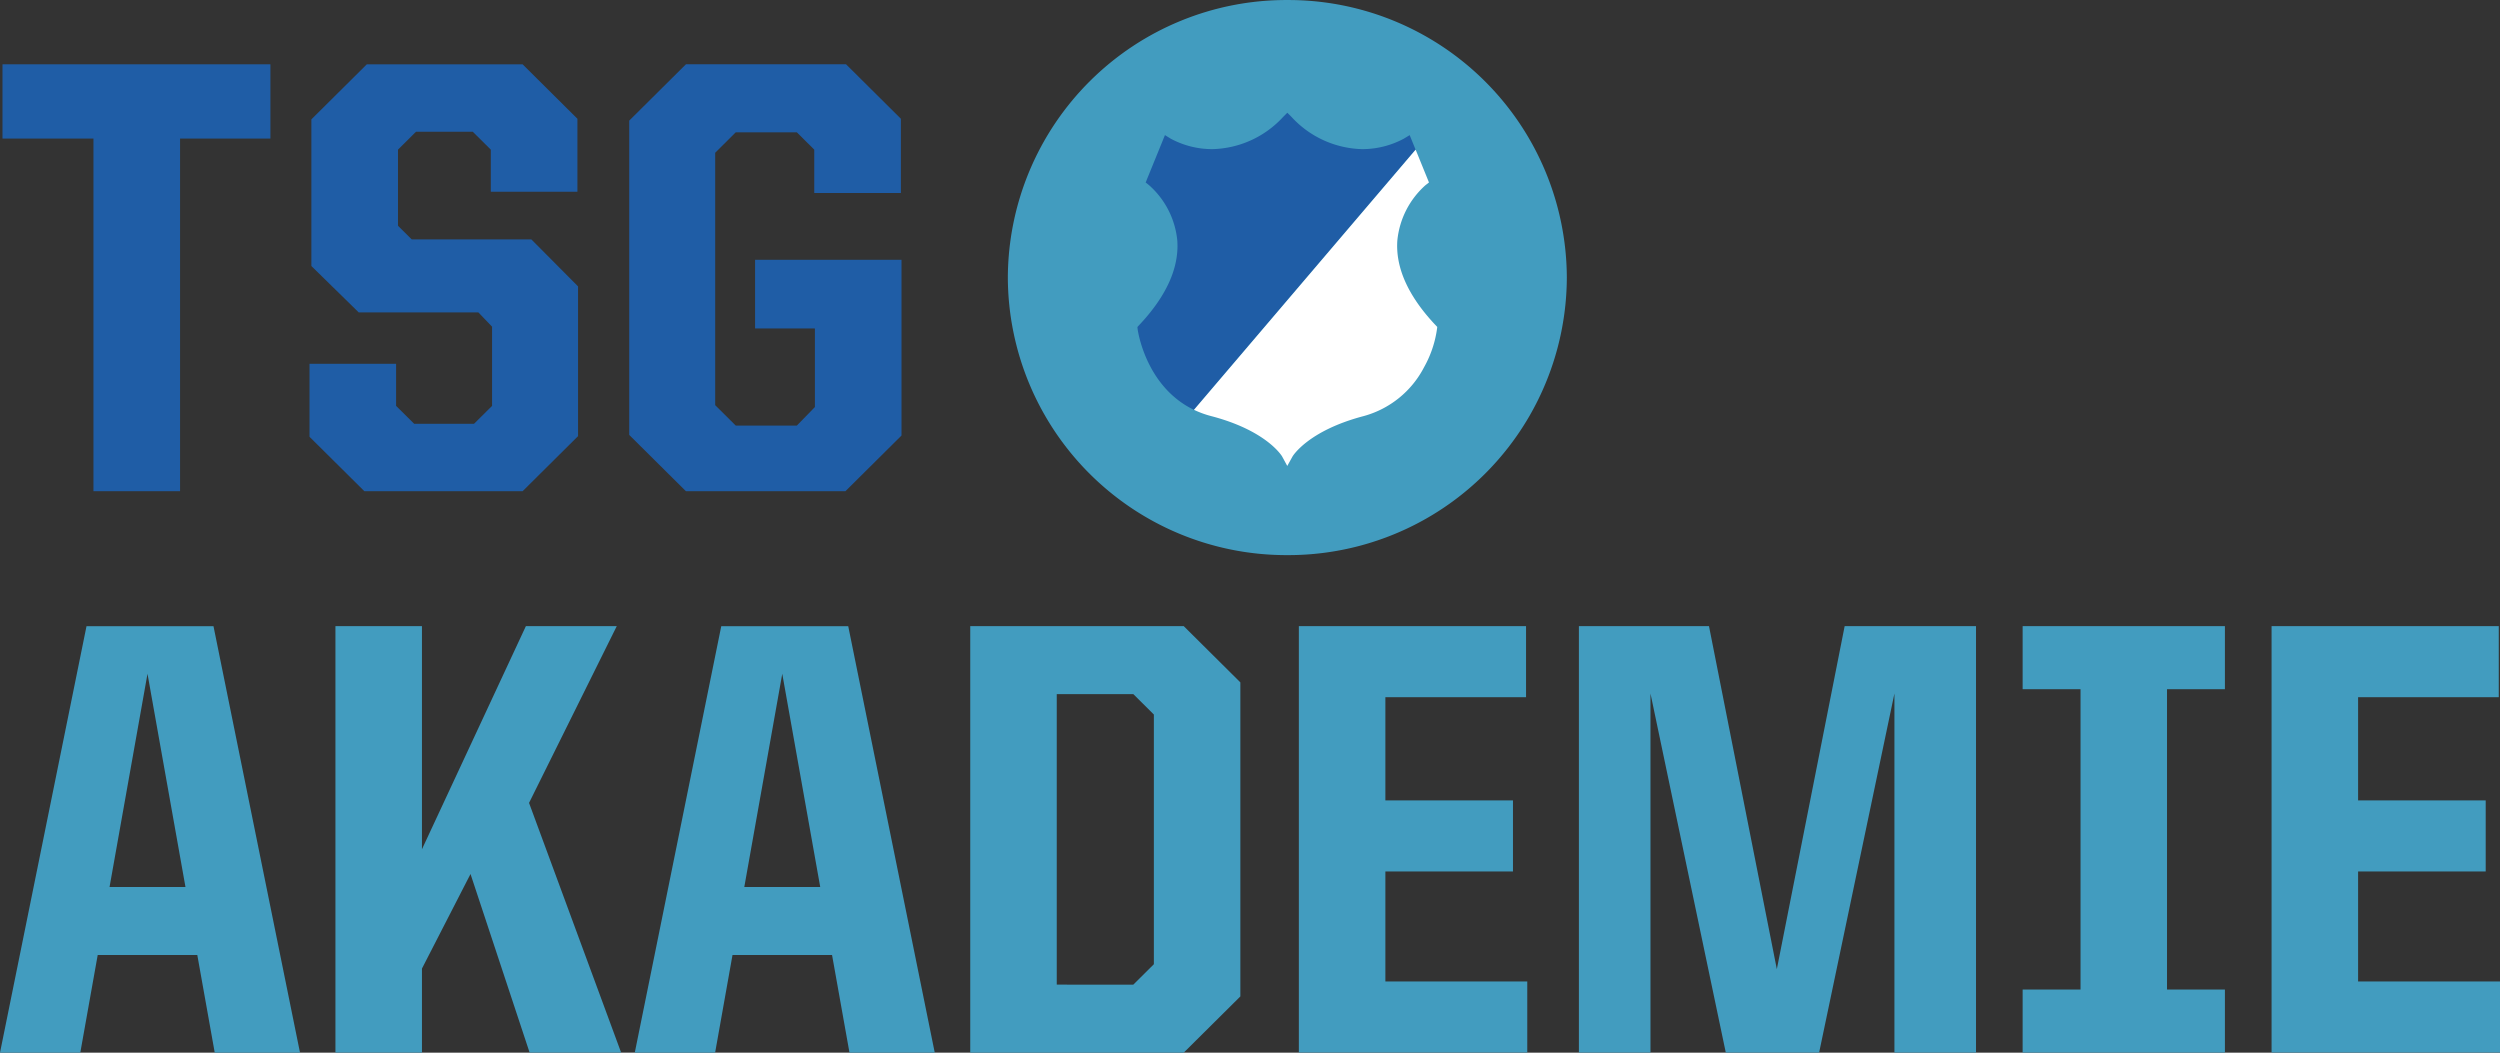 <svg xmlns="http://www.w3.org/2000/svg" width="284.999" height="120" viewBox="0 0 284.999 120">
  <rect x="0" y="0" width="284.999" height="120" fill="#333333" stroke="none"/>
  <g id="Gruppe_1084" data-name="Gruppe 1084" transform="translate(7580 668)">
    <path id="Pfad_2571" data-name="Pfad 2571" d="M59.536-174.1H74.011l9.864,48.62H74.154l-1.988-11.134H60.812l-1.985,11.134H49.674Zm2.626,29.735h8.656l-4.329-24.31Z" transform="translate(-7629.674 -422.515)" fill="#429cbf"/>
    <path id="Pfad_2572" data-name="Pfad 2572" d="M91.054-145.849l-5.535,10.78v9.583H75.656v-48.62h9.862v25.437l11.849-25.437h10.36l-10,20.152,10.5,28.468H97.793Z" transform="translate(-7617.416 -422.515)" fill="#429cbf"/>
    <path id="Pfad_2573" data-name="Pfad 2573" d="M108.7-174.1h14.475l9.864,48.62h-9.721l-1.987-11.134H109.982L108-125.485H98.842Zm2.626,29.735h8.657l-4.329-24.31Z" transform="translate(-7606.477 -422.515)" fill="#429cbf"/>
    <path id="Pfad_2574" data-name="Pfad 2574" d="M124.826-174.106h24.336l6.457,6.413v35.8l-6.457,6.412H124.826Zm18.589,40.87,2.343-2.327v-28.465l-2.343-2.327h-8.728v33.119Z" transform="translate(-7594.218 -422.516)" fill="#429cbf"/>
    <path id="Pfad_2575" data-name="Pfad 2575" d="M150.278-174.106h25.9v8.1H160.142v11.767h14.546v8.1H160.142v12.543h16.176v8.1h-26.04Z" transform="translate(-7582.21 -422.516)" fill="#429cbf"/>
    <path id="Pfad_2576" data-name="Pfad 2576" d="M171.97-174.106H186.8L194.534-135l7.733-39.107H217.24v48.62h-9.3v-40.94l-8.586,40.94H188.716l-8.586-40.94v40.94h-8.16Z" transform="translate(-7571.976 -422.516)" fill="#429cbf"/>
    <path id="Pfad_2577" data-name="Pfad 2577" d="M206.341-132.674h6.6v-34.244h-6.6v-7.188H229.4v7.188h-6.6v34.244h6.6v7.188h-23.06Z" transform="translate(-7555.761 -422.516)" fill="#429cbf"/>
    <path id="Pfad_2578" data-name="Pfad 2578" d="M225.622-174.106h25.9v8.1H235.486v11.767h14.546v8.1H235.486v12.543h16.178v8.1H225.622Z" transform="translate(-7546.664 -422.516)" fill="#429cbf"/>
    <path id="Pfad_2579" data-name="Pfad 2579" d="M60.237-209.462H49.867v-8.465H80.41v8.465h-10.3v40.2H60.237Z" transform="translate(-7629.583 -442.742)" fill="#1f5da6"/>
    <path id="Pfad_2580" data-name="Pfad 2580" d="M73.647-175.464v-8.324h9.871v4.8l2.061,2.043H92.4l2.059-2.043v-9.028L92.9-189.641H79.259l-5.4-5.292V-211.65l6.323-6.277H97.939l6.249,6.207v8.322H94.316v-4.8l-2.061-2.045H85.791l-2.058,2.045v8.676l1.562,1.552H98.933l5.328,5.361v17.07l-6.321,6.277H79.9Z" transform="translate(-7618.363 -442.742)" fill="#1f5da6"/>
    <path id="Pfad_2581" data-name="Pfad 2581" d="M98.412-175.677v-35.832l6.463-6.419H123.13l6.249,6.207v8.464h-9.873V-208.2l-1.988-1.975h-6.962l-2.343,2.33v28.777l2.343,2.328h6.962l2.061-2.116v-8.958H112.76v-7.83h16.692v20.034l-6.393,6.348H104.874Z" transform="translate(-7606.68 -442.742)" fill="#1f5da6"/>
    <path id="Pfad_2582" data-name="Pfad 2582" d="M191.462-191.3a31.751,31.751,0,0,0-31.863-31.64,31.752,31.752,0,0,0-31.861,31.64,31.752,31.752,0,0,0,31.861,31.64,31.751,31.751,0,0,0,31.863-31.64" transform="translate(-7592.844 -445.057)" fill="#429cbf"/>
    <path id="Pfad_2583" data-name="Pfad 2583" d="M168.128-211.183A10.019,10.019,0,0,1,163.39-210a11.288,11.288,0,0,1-8.046-3.669l-.481-.479-.48.479A11.291,11.291,0,0,1,146.334-210a10,10,0,0,1-4.738-1.178l-.683-.421-2.009,4.933-.187.468.393.316a9.665,9.665,0,0,1,3.211,6.305c.218,3.106-1.247,6.35-4.354,9.643l-.194.209.018.167c-.01.069.855,6.6,6.43,9.279l25.268-29.655-.677-1.662Z" transform="translate(-7588.109 -440.999)" fill="#1f5da6"/>
    <path id="Pfad_2584" data-name="Pfad 2584" d="M169.881-191.07l-.337-.355c-3.005-3.237-4.42-6.431-4.206-9.486a9.7,9.7,0,0,1,3.207-6.307l.4-.314-1.52-3.737-25.268,29.657a10.781,10.781,0,0,0,1.955.715c6.351,1.659,8.073,4.57,8.089,4.6l.589,1.084.6-1.08c.015-.029,1.744-2.929,8.093-4.6a11.017,11.017,0,0,0,6.9-5.571,12.426,12.426,0,0,0,1.5-4.54Z" transform="translate(-7586.042 -439.669)" fill="#fff"/>
  </g>
</svg>
